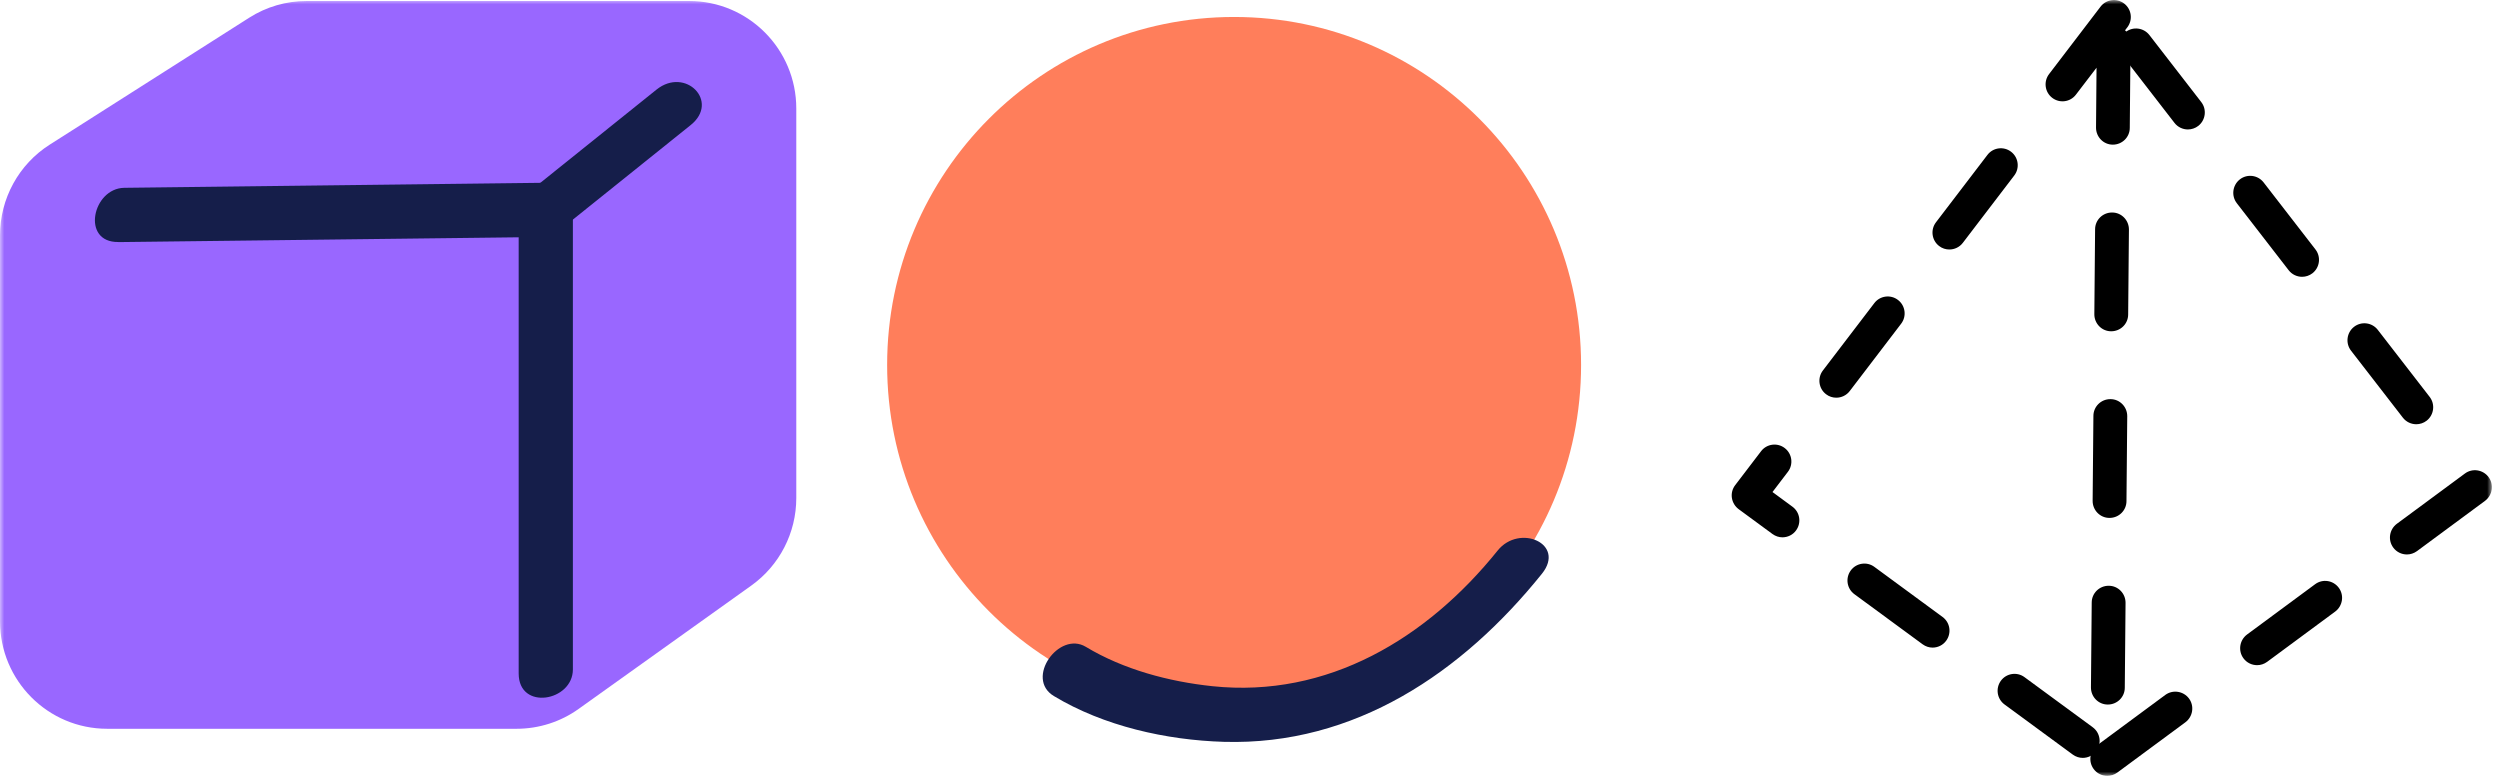 <?xml version="1.0" encoding="UTF-8"?> <svg xmlns="http://www.w3.org/2000/svg" width="290" height="90" viewBox="0 0 290 90" fill="none"><g clip-path="url(#clip0_9498_11820)"><mask id="mask0_9498_11820" style="mask-type:luminance" maskUnits="userSpaceOnUse" x="0" y="0" width="290" height="90"><path d="M289.068 0H0V90H289.068V0Z" fill="white"></path></mask><g mask="url(#mask0_9498_11820)"><path d="M28.906 2.056L5.769 16.777C2.178 19.06 0 23.035 0 27.306V72.07C0 78.958 5.563 84.538 12.432 84.538H59.921C62.511 84.538 65.033 83.731 67.133 82.225L87.149 67.927C90.426 65.585 92.369 61.806 92.369 57.772V12.585C92.369 5.697 86.806 0.117 79.938 0.117H35.568C33.203 0.117 30.898 0.786 28.906 2.056Z" fill="#9967FF"></path><path d="M13.726 28.084C30.142 27.887 46.547 27.69 62.962 27.493L60.166 24.581V78.122C60.166 82.472 66.455 81.359 66.455 77.65V24.108C66.455 22.366 65.484 21.176 63.659 21.196C47.244 21.392 30.838 21.589 14.423 21.786C10.724 21.835 9.38 28.133 13.726 28.074V28.084Z" fill="#151E4A"></path><path d="M76.159 10.391C71.214 14.357 66.269 18.322 61.334 22.288C57.939 25.014 61.952 29.078 65.298 26.401C70.243 22.436 75.188 18.47 80.124 14.504C83.519 11.778 79.505 7.714 76.159 10.391Z" fill="#151E4A"></path><path d="M143.156 82.699C165.385 82.699 183.405 64.627 183.405 42.334C183.405 20.041 165.385 1.969 143.156 1.969C120.928 1.969 102.908 20.041 102.908 42.334C102.908 64.627 120.928 82.699 143.156 82.699Z" fill="#FF7E5B"></path><path d="M122.246 80.739C128.035 84.233 135.296 85.856 141.967 86.053C157.137 86.496 169.637 78.033 178.86 66.559C181.666 63.066 176.25 60.724 173.729 63.863C165.536 74.058 154.007 81.005 140.633 79.598C135.599 79.067 130.33 77.669 125.955 75.032C122.844 73.153 118.861 78.702 122.246 80.739Z" fill="#151E4A"></path><path d="M241.598 87.915C241.196 87.915 240.794 87.787 240.441 87.531L232.523 81.716C231.65 81.076 231.463 79.846 232.1 78.97C232.739 78.094 233.974 77.907 234.838 78.547L242.756 84.362C243.629 85.002 243.816 86.233 243.178 87.108C242.796 87.64 242.197 87.915 241.588 87.915H241.598ZM244.513 81.726H244.493C243.414 81.726 242.54 80.83 242.55 79.737L242.639 69.897C242.639 68.815 243.522 67.949 244.601 67.949H244.62C245.7 67.949 246.573 68.844 246.564 69.937L246.475 79.777C246.475 80.859 245.592 81.726 244.513 81.726ZM224.183 75.123C223.78 75.123 223.378 74.995 223.025 74.739L215.106 68.923C214.233 68.283 214.047 67.053 214.685 66.178C215.322 65.302 216.559 65.115 217.422 65.754L225.34 71.57C226.214 72.21 226.4 73.44 225.762 74.316C225.379 74.847 224.781 75.123 224.173 75.123H224.183ZM206.766 62.33C206.364 62.33 205.961 62.202 205.608 61.946L201.684 59.063C201.262 58.748 200.977 58.276 200.899 57.754C200.82 57.233 200.958 56.701 201.281 56.278L204.284 52.342C204.942 51.476 206.177 51.319 207.031 51.978C207.895 52.637 208.052 53.877 207.395 54.733L205.608 57.075L207.924 58.778C208.797 59.417 208.984 60.647 208.346 61.523C207.964 62.054 207.365 62.33 206.756 62.33H206.766ZM244.709 60.077H244.689C243.61 60.077 242.736 59.181 242.746 58.089L242.835 48.248C242.835 47.166 243.718 46.3 244.797 46.3H244.817C245.896 46.3 246.77 47.196 246.76 48.288L246.671 58.128C246.671 59.211 245.788 60.077 244.709 60.077ZM213.007 46.133C212.595 46.133 212.173 46.005 211.82 45.729C210.956 45.07 210.799 43.83 211.457 42.974L217.422 35.161C218.079 34.295 219.316 34.137 220.169 34.797C221.033 35.456 221.19 36.696 220.532 37.552L214.567 45.365C214.184 45.867 213.595 46.133 213.007 46.133ZM244.905 38.428H244.886C243.806 38.428 242.933 37.532 242.943 36.44L243.031 26.6C243.031 25.517 243.914 24.651 244.993 24.651H245.013C246.092 24.651 246.966 25.547 246.956 26.639L246.867 36.479C246.867 37.562 245.985 38.428 244.905 38.428ZM226.125 28.942C225.713 28.942 225.291 28.814 224.938 28.538C224.074 27.879 223.917 26.639 224.575 25.783L230.541 17.97C231.198 17.104 232.434 16.946 233.288 17.605C234.151 18.265 234.308 19.505 233.651 20.361L227.685 28.174C227.303 28.676 226.714 28.942 226.125 28.942ZM245.101 16.779H245.082C244.002 16.779 243.129 15.883 243.139 14.791L243.198 7.854L240.804 10.983C240.146 11.849 238.91 12.006 238.056 11.347C237.193 10.688 237.036 9.448 237.693 8.592L243.659 0.778C244.317 -0.087 245.553 -0.245 246.406 0.414C247.27 1.074 247.427 2.314 246.77 3.17L246.504 3.514C246.907 3.878 247.152 4.4 247.142 4.99L247.054 14.831C247.054 15.913 246.171 16.779 245.092 16.779H245.101Z" fill="black"></path><path d="M244.443 90C243.845 90 243.246 89.725 242.864 89.203C242.216 88.327 242.412 87.097 243.276 86.448L251.174 80.612C252.048 79.973 253.274 80.16 253.922 81.026C254.569 81.901 254.373 83.132 253.51 83.781L245.611 89.616C245.258 89.873 244.855 90 244.453 90H244.443ZM261.82 77.159C261.222 77.159 260.623 76.883 260.241 76.362C259.593 75.486 259.789 74.256 260.653 73.606L268.551 67.771C269.425 67.121 270.651 67.308 271.299 68.184C271.946 69.06 271.75 70.29 270.886 70.939L262.988 76.774C262.634 77.031 262.232 77.159 261.83 77.159H261.82ZM279.197 64.317C278.598 64.317 278 64.041 277.618 63.52C276.969 62.644 277.166 61.414 278.029 60.764L285.928 54.929C286.801 54.28 288.028 54.477 288.675 55.342C289.323 56.218 289.127 57.448 288.263 58.098L280.365 63.933C280.011 64.189 279.609 64.317 279.207 64.317H279.197ZM280.286 49.212C279.698 49.212 279.119 48.946 278.736 48.454L272.721 40.68C272.054 39.824 272.211 38.584 273.064 37.915C273.918 37.246 275.155 37.404 275.821 38.26L281.836 46.033C282.504 46.889 282.346 48.13 281.493 48.799C281.14 49.074 280.708 49.212 280.286 49.212ZM267.04 32.109C266.452 32.109 265.873 31.844 265.49 31.352L259.475 23.578C258.808 22.722 258.965 21.482 259.818 20.813C260.672 20.143 261.908 20.301 262.575 21.157L268.59 28.931C269.258 29.787 269.1 31.027 268.247 31.696C267.894 31.972 267.462 32.109 267.04 32.109ZM253.794 15.017C253.205 15.017 252.627 14.751 252.244 14.259L246.229 6.485C245.562 5.629 245.719 4.389 246.572 3.72C247.426 3.051 248.662 3.208 249.329 4.064L255.344 11.838C256.012 12.694 255.854 13.934 255.001 14.603C254.648 14.879 254.216 15.017 253.794 15.017Z" fill="black"></path></g></g><defs><clipPath id="clip0_9498_11820"><rect width="289.068" height="90" fill="white"></rect></clipPath></defs></svg> 